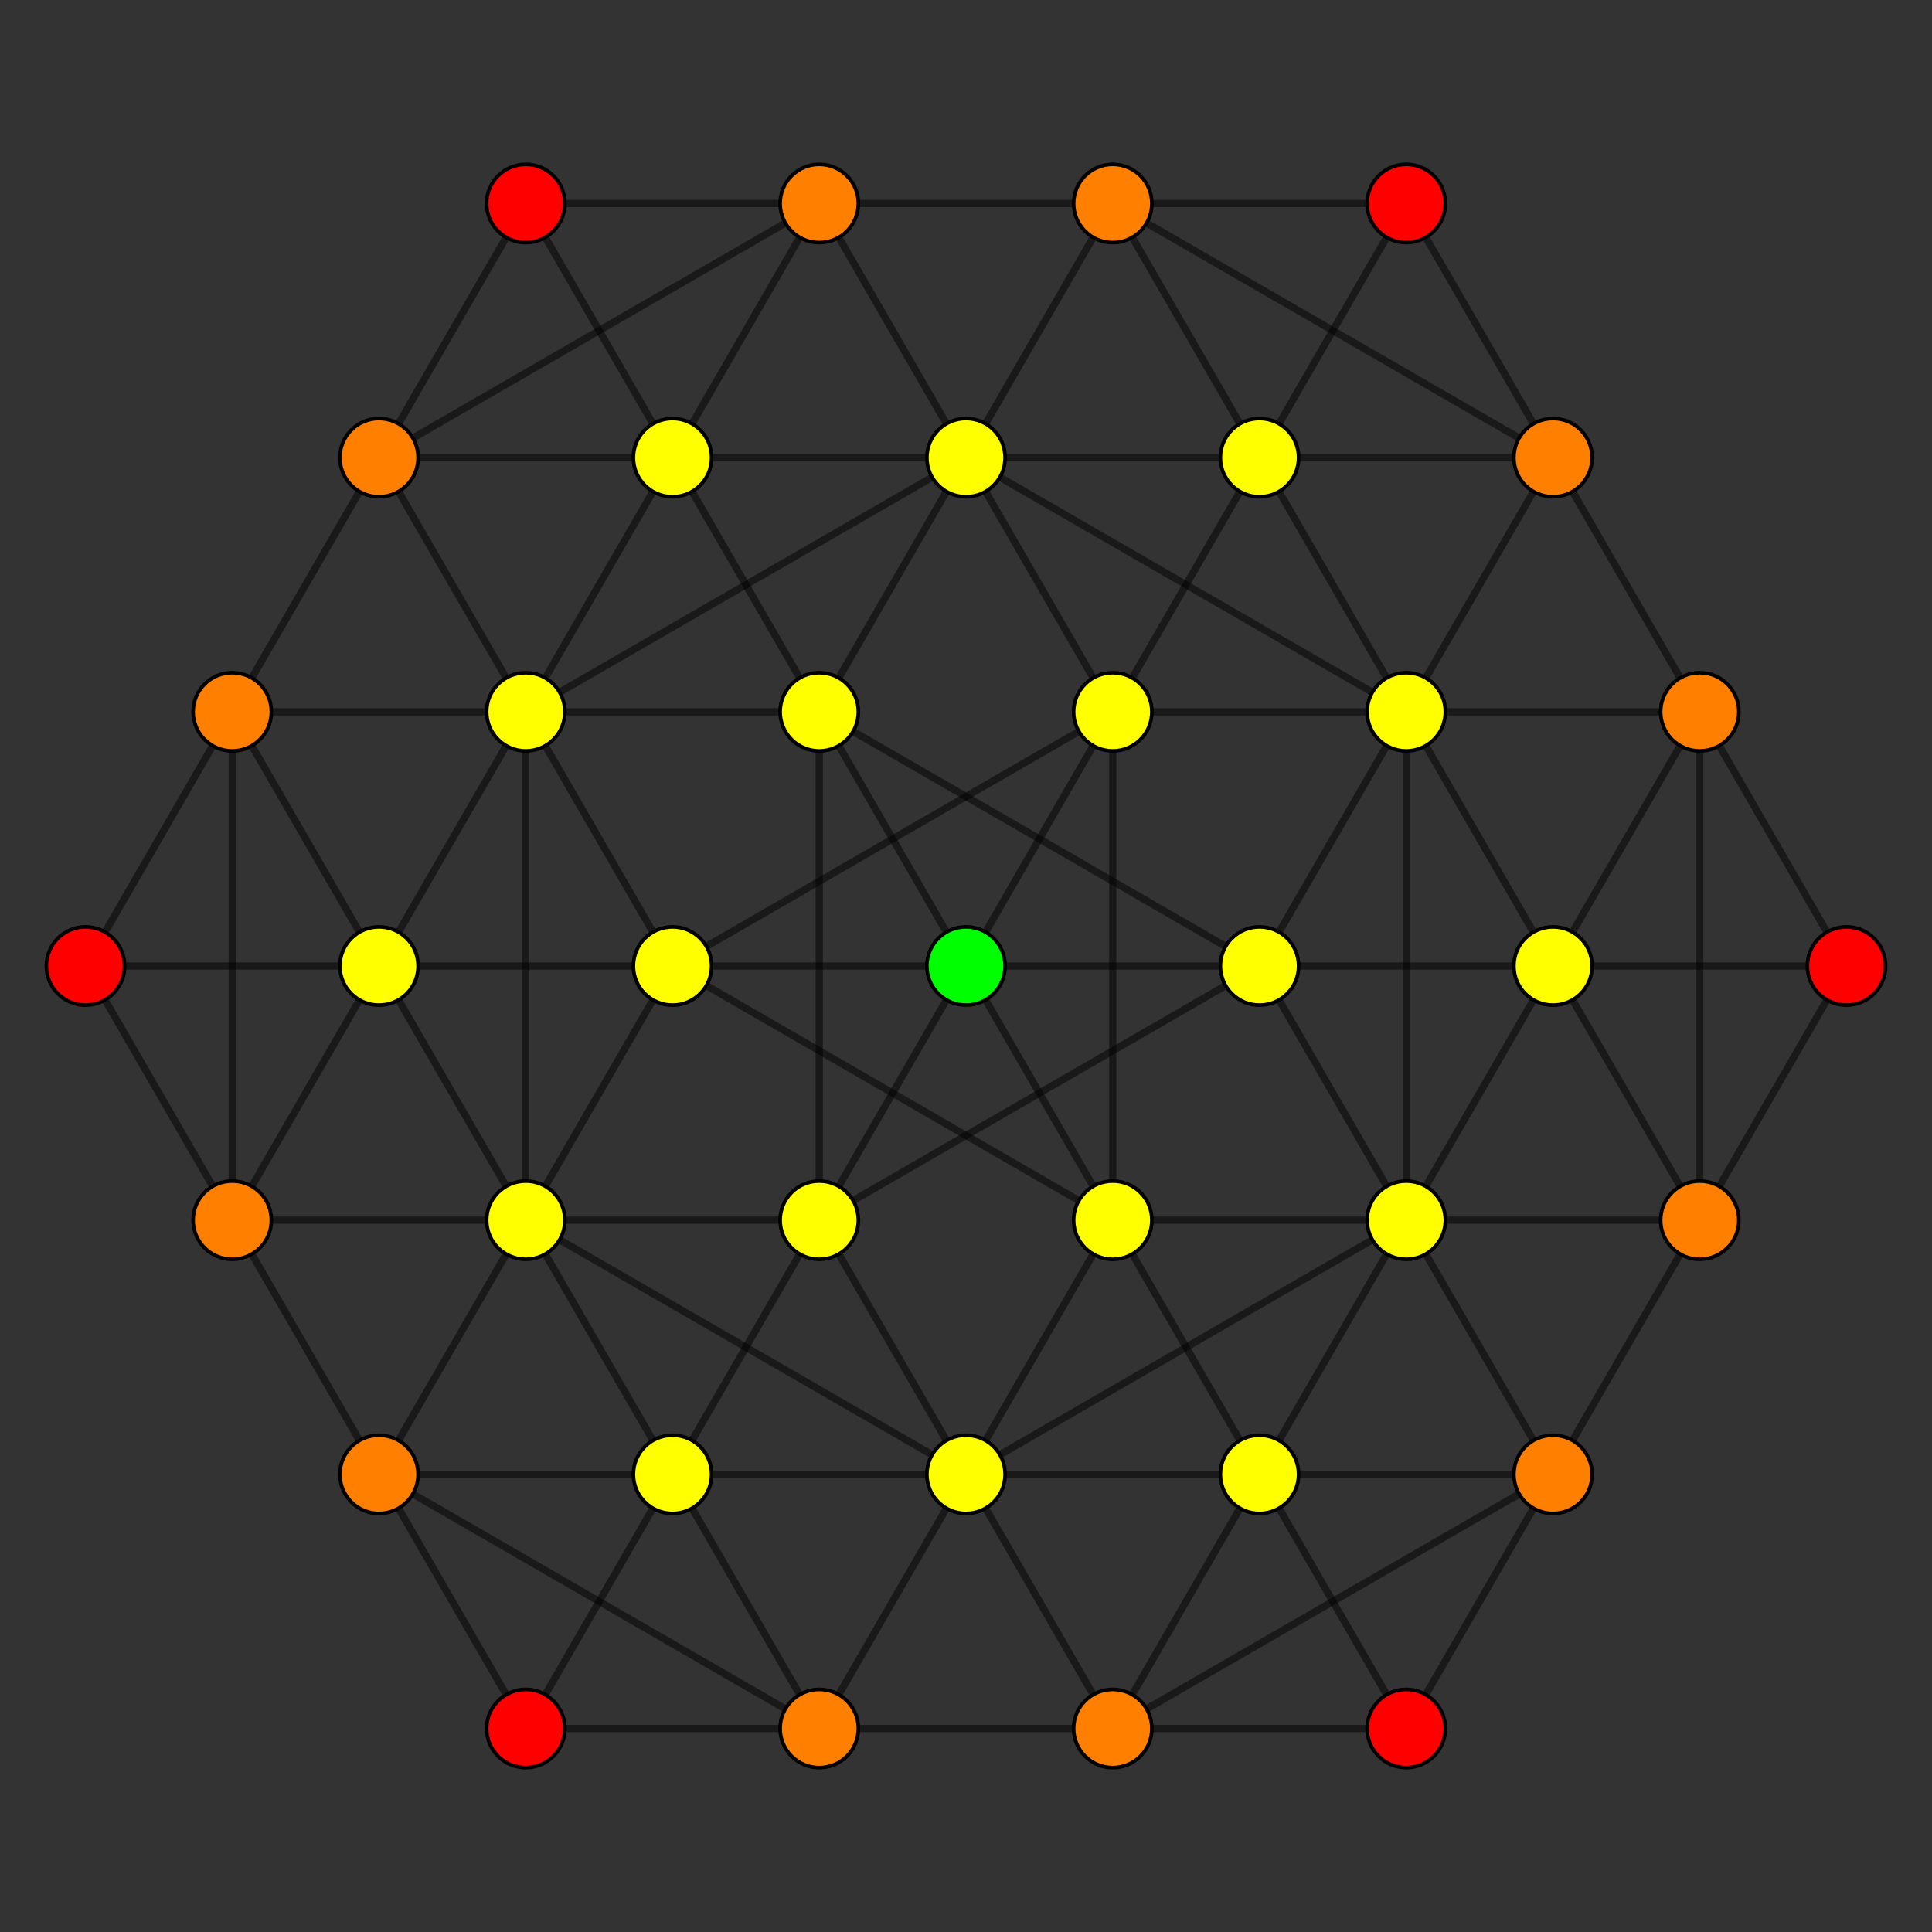 <?xml version="1.0" encoding="UTF-8" standalone="no"?>
<svg
xmlns="http://www.w3.org/2000/svg"
version="1.0"
width="1600" height="1600"
id="7-cube_t16_B3.svg">
<rect width="100%" height="100%" fill="#333333" stroke="none"/>
<g style="stroke:#000000;stroke-width:6.0;stroke-opacity:0.50;">
<line x1="1407.654" y1="589.502" x2="1407.654" y2="589.502"/>
<line x1="1407.654" y1="589.502" x2="1286.123" y2="379.005"/>
<line x1="1407.654" y1="589.502" x2="1164.592" y2="589.502"/>
<line x1="1407.654" y1="589.502" x2="1529.185" y2="800.000"/>
<line x1="1407.654" y1="589.502" x2="1407.654" y2="1010.498"/>
<line x1="1407.654" y1="589.502" x2="1286.123" y2="800.000"/>
<line x1="921.531" y1="1431.493" x2="921.531" y2="1431.493"/>
<line x1="921.531" y1="1431.493" x2="800.000" y2="1220.995"/>
<line x1="921.531" y1="1431.493" x2="678.469" y2="1431.493"/>
<line x1="921.531" y1="1431.493" x2="1286.123" y2="1220.995"/>
<line x1="921.531" y1="1431.493" x2="1164.592" y2="1431.493"/>
<line x1="921.531" y1="1431.493" x2="1043.062" y2="1220.995"/>
<line x1="921.531" y1="589.502" x2="921.531" y2="589.502"/>
<line x1="921.531" y1="589.502" x2="800.000" y2="379.005"/>
<line x1="921.531" y1="589.502" x2="1164.592" y2="589.502"/>
<line x1="921.531" y1="589.502" x2="556.938" y2="800.000"/>
<line x1="921.531" y1="589.502" x2="921.531" y2="1010.498"/>
<line x1="921.531" y1="589.502" x2="800.000" y2="800.000"/>
<line x1="435.408" y1="1431.493" x2="435.408" y2="1431.493"/>
<line x1="435.408" y1="1431.493" x2="313.877" y2="1220.995"/>
<line x1="435.408" y1="1431.493" x2="678.469" y2="1431.493"/>
<line x1="435.408" y1="1431.493" x2="556.938" y2="1220.995"/>
<line x1="1164.592" y1="168.507" x2="1164.592" y2="168.507"/>
<line x1="1164.592" y1="168.507" x2="1286.123" y2="379.005"/>
<line x1="1164.592" y1="168.507" x2="921.531" y2="168.507"/>
<line x1="1164.592" y1="168.507" x2="1043.062" y2="379.005"/>
<line x1="678.469" y1="1010.498" x2="678.469" y2="1010.498"/>
<line x1="678.469" y1="1010.498" x2="800.000" y2="1220.995"/>
<line x1="678.469" y1="1010.498" x2="435.408" y2="1010.498"/>
<line x1="678.469" y1="1010.498" x2="1043.062" y2="800.000"/>
<line x1="678.469" y1="1010.498" x2="678.469" y2="589.502"/>
<line x1="678.469" y1="1010.498" x2="800.000" y2="800.000"/>
<line x1="678.469" y1="168.507" x2="678.469" y2="168.507"/>
<line x1="678.469" y1="168.507" x2="800.000" y2="379.005"/>
<line x1="678.469" y1="168.507" x2="921.531" y2="168.507"/>
<line x1="678.469" y1="168.507" x2="313.877" y2="379.005"/>
<line x1="678.469" y1="168.507" x2="435.408" y2="168.507"/>
<line x1="678.469" y1="168.507" x2="556.938" y2="379.005"/>
<line x1="192.346" y1="1010.498" x2="192.346" y2="1010.498"/>
<line x1="192.346" y1="1010.498" x2="313.877" y2="1220.995"/>
<line x1="192.346" y1="1010.498" x2="435.408" y2="1010.498"/>
<line x1="192.346" y1="1010.498" x2="70.815" y2="800.000"/>
<line x1="192.346" y1="1010.498" x2="192.346" y2="589.502"/>
<line x1="192.346" y1="1010.498" x2="313.877" y2="800.000"/>
<line x1="1286.123" y1="379.005" x2="1164.592" y2="589.502"/>
<line x1="1286.123" y1="379.005" x2="921.531" y2="168.507"/>
<line x1="800.000" y1="1220.995" x2="678.469" y2="1431.493"/>
<line x1="800.000" y1="1220.995" x2="435.408" y2="1010.498"/>
<line x1="800.000" y1="1220.995" x2="1164.592" y2="1010.498"/>
<line x1="800.000" y1="1220.995" x2="921.531" y2="1010.498"/>
<line x1="800.000" y1="379.005" x2="1164.592" y2="589.502"/>
<line x1="800.000" y1="379.005" x2="921.531" y2="168.507"/>
<line x1="800.000" y1="379.005" x2="435.408" y2="589.502"/>
<line x1="800.000" y1="379.005" x2="678.469" y2="589.502"/>
<line x1="313.877" y1="1220.995" x2="678.469" y2="1431.493"/>
<line x1="313.877" y1="1220.995" x2="435.408" y2="1010.498"/>
<line x1="1164.592" y1="589.502" x2="1164.592" y2="1010.498"/>
<line x1="1164.592" y1="589.502" x2="1043.062" y2="800.000"/>
<line x1="435.408" y1="1010.498" x2="435.408" y2="589.502"/>
<line x1="435.408" y1="1010.498" x2="556.938" y2="800.000"/>
<line x1="1529.185" y1="800.000" x2="1529.185" y2="800.000"/>
<line x1="1529.185" y1="800.000" x2="1407.654" y2="1010.498"/>
<line x1="1529.185" y1="800.000" x2="1286.123" y2="800.000"/>
<line x1="1286.123" y1="1220.995" x2="1286.123" y2="1220.995"/>
<line x1="1286.123" y1="1220.995" x2="1164.592" y2="1010.498"/>
<line x1="1286.123" y1="1220.995" x2="1164.592" y2="1431.493"/>
<line x1="1286.123" y1="1220.995" x2="1043.062" y2="1220.995"/>
<line x1="1286.123" y1="1220.995" x2="1407.654" y2="1010.498"/>
<line x1="556.938" y1="800.000" x2="556.938" y2="800.000"/>
<line x1="556.938" y1="800.000" x2="435.408" y2="589.502"/>
<line x1="556.938" y1="800.000" x2="921.531" y2="1010.498"/>
<line x1="556.938" y1="800.000" x2="800.000" y2="800.000"/>
<line x1="313.877" y1="1220.995" x2="313.877" y2="1220.995"/>
<line x1="313.877" y1="1220.995" x2="556.938" y2="1220.995"/>
<line x1="1286.123" y1="379.005" x2="1286.123" y2="379.005"/>
<line x1="1286.123" y1="379.005" x2="1043.062" y2="379.005"/>
<line x1="1043.062" y1="800.000" x2="1043.062" y2="800.000"/>
<line x1="1043.062" y1="800.000" x2="1164.592" y2="1010.498"/>
<line x1="1043.062" y1="800.000" x2="678.469" y2="589.502"/>
<line x1="1043.062" y1="800.000" x2="800.000" y2="800.000"/>
<line x1="313.877" y1="379.005" x2="313.877" y2="379.005"/>
<line x1="313.877" y1="379.005" x2="435.408" y2="589.502"/>
<line x1="313.877" y1="379.005" x2="435.408" y2="168.507"/>
<line x1="313.877" y1="379.005" x2="556.938" y2="379.005"/>
<line x1="313.877" y1="379.005" x2="192.346" y2="589.502"/>
<line x1="70.815" y1="800.000" x2="70.815" y2="800.000"/>
<line x1="70.815" y1="800.000" x2="192.346" y2="589.502"/>
<line x1="70.815" y1="800.000" x2="313.877" y2="800.000"/>
<line x1="1164.592" y1="1010.498" x2="921.531" y2="1010.498"/>
<line x1="1164.592" y1="1010.498" x2="1407.654" y2="1010.498"/>
<line x1="435.408" y1="589.502" x2="678.469" y2="589.502"/>
<line x1="435.408" y1="589.502" x2="192.346" y2="589.502"/>
<line x1="1407.654" y1="1010.498" x2="1407.654" y2="1010.498"/>
<line x1="1407.654" y1="1010.498" x2="1286.123" y2="800.000"/>
<line x1="1164.592" y1="1431.493" x2="1164.592" y2="1431.493"/>
<line x1="1164.592" y1="1431.493" x2="1043.062" y2="1220.995"/>
<line x1="921.531" y1="1010.498" x2="921.531" y2="1010.498"/>
<line x1="921.531" y1="1010.498" x2="800.000" y2="800.000"/>
<line x1="678.469" y1="1431.493" x2="678.469" y2="1431.493"/>
<line x1="678.469" y1="1431.493" x2="556.938" y2="1220.995"/>
<line x1="921.531" y1="168.507" x2="921.531" y2="168.507"/>
<line x1="921.531" y1="168.507" x2="1043.062" y2="379.005"/>
<line x1="678.469" y1="589.502" x2="678.469" y2="589.502"/>
<line x1="678.469" y1="589.502" x2="800.000" y2="800.000"/>
<line x1="435.408" y1="168.507" x2="435.408" y2="168.507"/>
<line x1="435.408" y1="168.507" x2="556.938" y2="379.005"/>
<line x1="192.346" y1="589.502" x2="192.346" y2="589.502"/>
<line x1="192.346" y1="589.502" x2="313.877" y2="800.000"/>
<line x1="1286.123" y1="800.000" x2="1286.123" y2="800.000"/>
<line x1="1286.123" y1="800.000" x2="1164.592" y2="589.502"/>
<line x1="1286.123" y1="800.000" x2="1043.062" y2="800.000"/>
<line x1="1286.123" y1="800.000" x2="1164.592" y2="1010.498"/>
<line x1="1043.062" y1="1220.995" x2="1043.062" y2="1220.995"/>
<line x1="1043.062" y1="1220.995" x2="921.531" y2="1010.498"/>
<line x1="1043.062" y1="1220.995" x2="800.000" y2="1220.995"/>
<line x1="1043.062" y1="1220.995" x2="1164.592" y2="1010.498"/>
<line x1="800.000" y1="800.000" x2="800.000" y2="800.000"/>
<line x1="556.938" y1="1220.995" x2="556.938" y2="1220.995"/>
<line x1="556.938" y1="1220.995" x2="435.408" y2="1010.498"/>
<line x1="556.938" y1="1220.995" x2="800.000" y2="1220.995"/>
<line x1="556.938" y1="1220.995" x2="678.469" y2="1010.498"/>
<line x1="1043.062" y1="379.005" x2="1043.062" y2="379.005"/>
<line x1="1043.062" y1="379.005" x2="1164.592" y2="589.502"/>
<line x1="1043.062" y1="379.005" x2="800.000" y2="379.005"/>
<line x1="1043.062" y1="379.005" x2="921.531" y2="589.502"/>
<line x1="556.938" y1="379.005" x2="556.938" y2="379.005"/>
<line x1="556.938" y1="379.005" x2="678.469" y2="589.502"/>
<line x1="556.938" y1="379.005" x2="800.000" y2="379.005"/>
<line x1="556.938" y1="379.005" x2="435.408" y2="589.502"/>
<line x1="313.877" y1="800.000" x2="313.877" y2="800.000"/>
<line x1="313.877" y1="800.000" x2="435.408" y2="1010.498"/>
<line x1="313.877" y1="800.000" x2="556.938" y2="800.000"/>
<line x1="313.877" y1="800.000" x2="435.408" y2="589.502"/>
<line x1="1164.592" y1="589.502" x2="1164.592" y2="589.502"/>
<line x1="435.408" y1="1010.498" x2="435.408" y2="1010.498"/>
<line x1="800.000" y1="1220.995" x2="800.000" y2="1220.995"/>
<line x1="800.000" y1="379.005" x2="800.000" y2="379.005"/>
<line x1="1164.592" y1="1010.498" x2="1164.592" y2="1010.498"/>
<line x1="435.408" y1="589.502" x2="435.408" y2="589.502"/>
</g>
<g style="stroke:#000000;stroke-width:3.0;fill:#ff0000">
<circle cx="435.408" cy="1431.493" r="32.4"/>
<circle cx="1164.592" cy="168.507" r="32.4"/>
<circle cx="1529.185" cy="800.000" r="32.4"/>
<circle cx="70.815" cy="800.000" r="32.4"/>
<circle cx="1164.592" cy="1431.493" r="32.4"/>
<circle cx="435.408" cy="168.507" r="32.4"/>
</g>
<g style="stroke:#000000;stroke-width:3.0;fill:#ff7f00">
<circle cx="1407.654" cy="589.502" r="32.4"/>
<circle cx="921.531" cy="1431.493" r="32.4"/>
<circle cx="678.469" cy="168.507" r="32.4"/>
<circle cx="192.346" cy="1010.498" r="32.4"/>
<circle cx="1286.123" cy="379.005" r="32.4"/>
<circle cx="313.877" cy="1220.995" r="32.4"/>
<circle cx="678.469" cy="1431.493" r="32.4"/>
<circle cx="921.531" cy="168.507" r="32.4"/>
<circle cx="1286.123" cy="1220.995" r="32.4"/>
<circle cx="313.877" cy="379.005" r="32.4"/>
<circle cx="1407.654" cy="1010.498" r="32.4"/>
<circle cx="192.346" cy="589.502" r="32.4"/>
</g>
<g style="stroke:#000000;stroke-width:3.0;fill:#ffff00">
<circle cx="921.531" cy="589.502" r="32.4"/>
<circle cx="678.469" cy="1010.498" r="32.4"/>
<circle cx="800.000" cy="1220.995" r="32.4"/>
<circle cx="800.000" cy="379.005" r="32.4"/>
<circle cx="1164.592" cy="589.502" r="32.4"/>
<circle cx="435.408" cy="1010.498" r="32.4"/>
<circle cx="556.938" cy="800.000" r="32.4"/>
<circle cx="1043.062" cy="800.000" r="32.4"/>
<circle cx="1164.592" cy="1010.498" r="32.4"/>
<circle cx="435.408" cy="589.502" r="32.4"/>
<circle cx="921.531" cy="1010.498" r="32.4"/>
<circle cx="678.469" cy="589.502" r="32.4"/>
<circle cx="1286.123" cy="800.000" r="32.4"/>
<circle cx="1043.062" cy="1220.995" r="32.4"/>
<circle cx="556.938" cy="1220.995" r="32.4"/>
<circle cx="1043.062" cy="379.005" r="32.4"/>
<circle cx="556.938" cy="379.005" r="32.4"/>
<circle cx="313.877" cy="800.000" r="32.4"/>
</g>
<g style="stroke:#000000;stroke-width:3.0;fill:#00ff00">
<circle cx="800.000" cy="800.000" r="32.4"/>
</g>
</svg>
